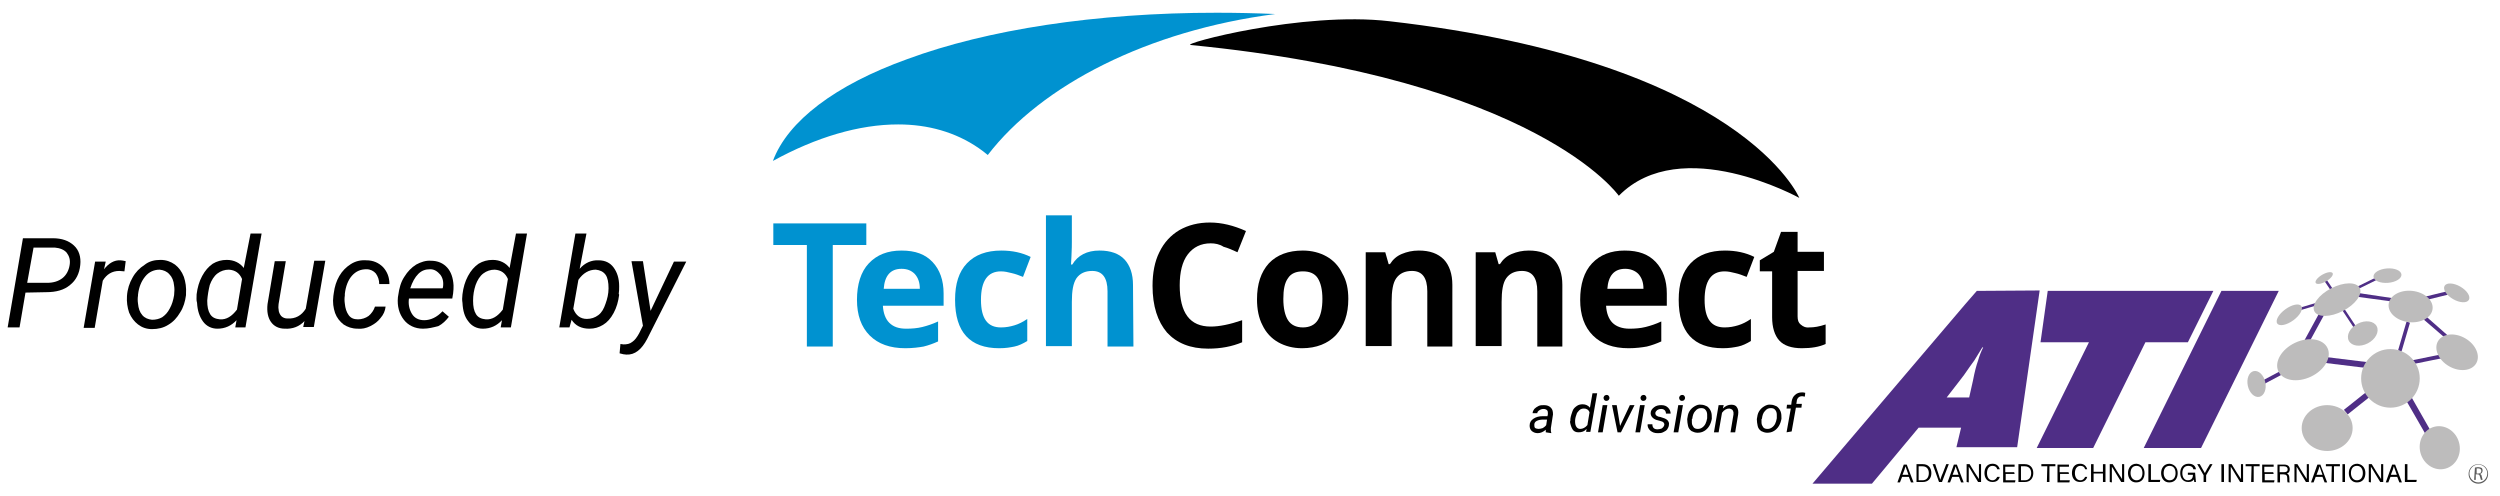 <?xml version="1.0" encoding="utf-8"?>
<!-- Generator: Adobe Illustrator 27.9.0, SVG Export Plug-In . SVG Version: 6.00 Build 0)  -->
<svg version="1.1" id="Layer_1" xmlns="http://www.w3.org/2000/svg" xmlns:xlink="http://www.w3.org/1999/xlink" x="0px" y="0px"
	 viewBox="0 0 588.7 116.8" style="enable-background:new 0 0 588.7 116.8;" xml:space="preserve">
<style type="text/css">
	.st0{fill:#0092D0;}
	.st1{fill:#4F2E86;}
	.st2{fill:none;}
	.st3{fill:#502E85;}
	.st4{fill:#BDBCBC;}
	.st5{fill:#5C5C5C;}
</style>
<g>
	<path d="M6,68.9l-1.4,8.2H1.8l3.6-21h7c2.2,0,3.8,0.6,5,1.7c1.2,1.1,1.7,2.7,1.5,4.6c-0.2,2-1,3.6-2.4,4.7
		c-1.4,1.2-3.3,1.7-5.6,1.7L6,68.9z M6.4,66.6h4.7c1.5,0,2.7-0.4,3.6-1.1c0.9-0.7,1.5-1.8,1.7-3.1c0.2-1.2-0.1-2.1-0.7-2.9
		c-0.6-0.7-1.6-1.1-2.8-1.2h-5L6.4,66.6z"/>
	<path d="M29.3,63.9l-1.2-0.1c-1.7,0-3,0.8-3.9,2.3l-1.9,11.1h-2.6l2.7-15.6h2.5l-0.4,1.8c1.1-1.4,2.4-2.2,3.9-2.1
		c0.3,0,0.7,0.1,1.2,0.2L29.3,63.9z"/>
	<path d="M37.8,61.2c1.3,0,2.4,0.4,3.4,1.1c0.9,0.7,1.6,1.6,2.1,2.9c0.4,1.2,0.6,2.5,0.5,4v0.3c-0.2,1.5-0.6,2.9-1.4,4.1
		c-0.7,1.2-1.6,2.2-2.8,2.9c-1.1,0.7-2.4,1-3.8,1c-1.3,0-2.4-0.4-3.3-1.1c-0.9-0.7-1.6-1.6-2.1-2.8c-0.4-1.2-0.6-2.5-0.5-3.9
		c0.1-1.6,0.6-3.1,1.3-4.3c0.7-1.3,1.7-2.3,2.8-3C35.1,61.5,36.4,61.2,37.8,61.2z M32.5,69.6c-0.1,0.6-0.1,1.2,0,1.9
		c0.1,1.1,0.4,2,1,2.7s1.4,1,2.3,1.1c0.9,0,1.7-0.2,2.4-0.6c0.7-0.5,1.3-1.1,1.8-2.1c0.5-0.9,0.8-1.9,1-3.1c0.1-0.9,0.1-1.6,0-2.2
		c-0.1-1.2-0.5-2.1-1.1-2.7c-0.6-0.7-1.4-1-2.3-1.1c-1.3,0-2.5,0.5-3.4,1.6s-1.5,2.5-1.7,4.3V69.6z"/>
	<path d="M46.3,69.3c0.2-1.6,0.6-3,1.3-4.3c0.7-1.3,1.5-2.2,2.5-2.9c1-0.6,2.1-0.9,3.3-0.9c1.7,0,3.1,0.7,4,1.9L59,55h2.6l-3.8,22.1
		h-2.4l0.3-1.7c-1.2,1.3-2.7,2-4.5,2c-1.4,0-2.6-0.6-3.4-1.7s-1.3-2.5-1.4-4.4C46.2,70.7,46.3,70.1,46.3,69.3z M48.8,70.8
		c0,1.4,0.2,2.4,0.7,3.2c0.5,0.8,1.3,1.1,2.3,1.2c1.5,0.1,2.8-0.7,4-2.3l1.2-7.2c-0.6-1.4-1.6-2.1-3.1-2.2c-1,0-1.9,0.3-2.7,0.9
		s-1.4,1.6-1.8,2.7C49.1,68.3,48.9,69.5,48.8,70.8z"/>
	<path d="M71.7,75.6c-1.2,1.3-2.8,1.9-4.6,1.8c-1.5,0-2.6-0.6-3.3-1.6s-1-2.4-0.8-4.2l1.7-10.1h2.6l-1.7,10.1c0,0.4-0.1,0.8,0,1.2
		c0,0.7,0.3,1.2,0.6,1.6c0.4,0.4,0.9,0.6,1.5,0.6c1.9,0.1,3.3-0.7,4.3-2.3l2-11.3h2.6L73.9,77h-2.5L71.7,75.6z"/>
	<path d="M84.3,75.2c0.9,0,1.8-0.3,2.5-0.8c0.7-0.6,1.2-1.3,1.5-2.2h2.5c-0.1,1-0.5,1.9-1.2,2.7c-0.6,0.8-1.4,1.4-2.4,1.9
		s-2,0.7-3,0.6c-1.3,0-2.4-0.4-3.3-1c-0.9-0.7-1.6-1.6-2-2.7c-0.4-1.2-0.6-2.5-0.4-4l0.1-0.7c0.2-1.5,0.6-2.8,1.3-4
		c0.7-1.2,1.6-2.1,2.7-2.8s2.3-1,3.7-0.9c1.6,0,2.9,0.6,3.9,1.6c1,1.1,1.5,2.4,1.5,4h-2.4c0-1-0.3-1.8-0.8-2.5c-0.5-0.6-1.3-1-2.2-1
		c-1.4,0-2.5,0.5-3.4,1.5s-1.5,2.5-1.7,4.3v0.4c-0.1,0.6-0.1,1.2,0,1.9c0.1,1.1,0.4,2,0.9,2.7C82.6,74.9,83.3,75.2,84.3,75.2z"/>
	<path d="M99.6,77.4c-1.9,0-3.5-0.8-4.5-2.1c-1.1-1.4-1.6-3.2-1.4-5.3l0.1-0.6c0.2-1.5,0.6-3,1.4-4.2c0.8-1.3,1.7-2.2,2.8-2.9
		c1.1-0.6,2.3-1,3.5-0.9c1.6,0,2.9,0.6,3.8,1.6s1.4,2.4,1.5,4.2c0,0.6,0,1.2-0.1,1.9l-0.2,1.2H96.3c-0.2,1.4,0.1,2.6,0.7,3.6
		s1.6,1.5,2.9,1.5c1.5,0,3-0.7,4.3-2.1l1.5,1.3c-0.7,0.9-1.5,1.7-2.5,2.2C102,77.1,100.9,77.4,99.6,77.4z M101.3,63.4
		c-1.1,0-2,0.3-2.8,1.1c-0.8,0.8-1.4,1.9-1.9,3.4h7.6l0.1-0.2c0.2-1.2,0-2.2-0.6-3C103,63.9,102.3,63.4,101.3,63.4z"/>
	<path d="M108.9,69.3c0.2-1.6,0.6-3,1.3-4.3c0.7-1.3,1.5-2.2,2.5-2.9c1-0.6,2.1-0.9,3.3-0.9c1.7,0,3.1,0.7,4,1.9l1.5-8.1h2.6
		l-3.8,22.1h-2.4l0.3-1.7c-1.2,1.3-2.7,2-4.5,2c-1.4,0-2.6-0.6-3.4-1.7c-0.9-1.1-1.3-2.5-1.4-4.4C108.8,70.7,108.8,70.1,108.9,69.3z
		 M111.4,70.8c0,1.4,0.2,2.4,0.7,3.2c0.5,0.8,1.3,1.1,2.3,1.2c1.5,0.1,2.8-0.7,4-2.3l1.2-7.2c-0.6-1.4-1.6-2.1-3.1-2.2
		c-1,0-1.9,0.3-2.7,0.9s-1.4,1.6-1.8,2.7C111.6,68.3,111.4,69.5,111.4,70.8z"/>
	<path d="M145.8,69.4c-0.2,1.6-0.6,3-1.3,4.3s-1.5,2.2-2.5,2.8c-1,0.6-2,0.9-3.2,0.9c-1.9,0-3.3-0.7-4.2-2.1l-0.5,1.8h-2.4l3.8-22.1
		h2.6l-1.6,8.3c1.2-1.4,2.8-2.1,4.5-2c1.5,0,2.7,0.6,3.5,1.7c0.8,1.1,1.3,2.5,1.3,4.4c0,0.6,0,1.2-0.1,1.8L145.8,69.4z M143.3,67.9
		c0-1.4-0.2-2.5-0.7-3.2s-1.3-1.1-2.3-1.2c-1.6,0-3,0.8-4.1,2.4l-1.2,6.8c0.6,1.6,1.7,2.4,3.2,2.4c1,0,1.9-0.3,2.7-0.9
		s1.3-1.5,1.7-2.7C143,70.4,143.3,69.2,143.3,67.9z"/>
	<path d="M153.2,73.2l5.5-11.6h2.9l-9.2,18.2c-1.3,2.5-2.9,3.8-4.9,3.7c-0.4,0-0.9-0.1-1.6-0.3l0.2-2.2l0.7,0.1
		c0.8,0,1.5-0.1,2.1-0.6c0.6-0.4,1.1-1.1,1.6-2l0.9-1.8l-2.7-15.2h2.7L153.2,73.2z"/>
</g>
<path class="st0" d="M196.1,81.6H190V57.7h-7.9v-5.1H204v5.1h-7.9C196.1,57.7,196.1,81.6,196.1,81.6z"/>
<path class="st0" d="M213.2,82c-3.6,0-6.4-1-8.4-3c-2-2-3-4.8-3-8.4c0-3.6,0.9-6.6,2.8-8.6s4.4-3,7.7-3s5.6,0.9,7.3,2.7
	c1.7,1.8,2.6,4.3,2.6,7.4V72h-14.3c0.1,1.7,0.6,3.1,1.5,4c1,1,2.3,1.4,4,1.4c1.3,0,2.6-0.1,3.8-0.4s2.4-0.7,3.7-1.3v4.7
	c-1.1,0.5-2.2,0.9-3.4,1.2C216.4,81.8,214.9,82,213.2,82L213.2,82z M212.3,63.3c-1.3,0-2.3,0.4-3,1.2c-0.7,0.8-1.1,2-1.2,3.5h8.5
	c0-1.5-0.4-2.6-1.2-3.5C214.6,63.7,213.6,63.3,212.3,63.3z"/>
<path class="st0" d="M235.3,82c-6.9,0-10.4-3.8-10.4-11.4c0-3.8,0.9-6.6,2.8-8.6c1.9-2,4.6-3,8.1-3c2.6,0,4.9,0.5,6.9,1.5l-1.8,4.7
	c-1-0.4-1.8-0.7-2.7-0.9c-0.8-0.2-1.6-0.4-2.5-0.4c-3.1,0-4.7,2.2-4.7,6.7s1.6,6.5,4.7,6.5c1.2,0,2.2-0.2,3.2-0.5c1-0.3,2-0.8,3-1.5
	v5.2c-1,0.6-2,1.1-3,1.3S236.9,82,235.3,82L235.3,82z"/>
<path class="st0" d="M266.9,81.6h-6.1v-13c0-3.2-1.2-4.8-3.6-4.8c-1.7,0-2.9,0.6-3.7,1.7c-0.8,1.2-1.1,3-1.1,5.6v10.4h-6.1V50.7h6.1
	V57c0,0.5,0,1.6-0.1,3.5l-0.1,1.8h0.3c1.3-2.2,3.5-3.3,6.4-3.3c2.6,0,4.6,0.7,5.9,2.1s2,3.4,2,6L266.9,81.6L266.9,81.6z"/>
<path d="M285.1,57.3c-2.3,0-4.1,0.9-5.4,2.6s-1.9,4.2-1.9,7.3c0,6.5,2.4,9.7,7.3,9.7c2,0,4.5-0.5,7.4-1.5v5.2c-2.4,1-5,1.5-8,1.5
	c-4.2,0-7.4-1.3-9.7-3.8c-2.2-2.6-3.4-6.2-3.4-11c0-3,0.5-5.7,1.6-7.9c1.1-2.3,2.7-4,4.7-5.2c2.1-1.2,4.5-1.8,7.2-1.8
	c2.8,0,5.6,0.7,8.5,2l-2,5c-1.1-0.5-2.2-1-3.3-1.3C287.2,57.5,286.1,57.3,285.1,57.3L285.1,57.3z"/>
<path d="M317.5,70.4c0,3.6-1,6.4-2.9,8.5c-1.9,2-4.6,3.1-8,3.1c-2.1,0-4-0.5-5.6-1.4c-1.6-0.9-2.9-2.3-3.7-4
	c-0.9-1.7-1.3-3.8-1.3-6.1c0-3.6,0.9-6.4,2.8-8.5c1.9-2,4.6-3,8-3c2.1,0,4,0.5,5.6,1.4c1.6,0.9,2.9,2.3,3.7,4
	C317.1,66.1,317.5,68.1,317.5,70.4L317.5,70.4z M302.2,70.4c0,2.2,0.4,3.9,1.1,5c0.7,1.1,1.9,1.7,3.5,1.7c1.6,0,2.8-0.6,3.5-1.7
	c0.7-1.1,1.1-2.8,1.1-5c0-2.2-0.4-3.8-1.1-4.9c-0.7-1.1-1.9-1.6-3.5-1.6c-1.6,0-2.8,0.5-3.5,1.6C302.5,66.6,302.2,68.2,302.2,70.4
	L302.2,70.4z"/>
<path d="M342.2,81.6h-6.1v-13c0-1.6-0.3-2.8-0.9-3.6c-0.6-0.8-1.5-1.2-2.7-1.2c-1.7,0-2.9,0.6-3.7,1.7c-0.8,1.1-1.1,3-1.1,5.6v10.4
	h-6.1V59.4h4.6l0.8,2.8h0.3c0.7-1.1,1.6-1.9,2.8-2.4c1.2-0.5,2.5-0.8,4-0.8c2.6,0,4.5,0.7,5.9,2.1c1.3,1.4,2,3.4,2,6V81.6
	L342.2,81.6z"/>
<path d="M368.1,81.6H362v-13c0-1.6-0.3-2.8-0.9-3.6c-0.6-0.8-1.5-1.2-2.7-1.2c-1.7,0-2.9,0.6-3.7,1.7c-0.8,1.1-1.1,3-1.1,5.6v10.4
	h-6.1V59.4h4.6l0.8,2.8h0.3c0.7-1.1,1.6-1.9,2.8-2.4c1.2-0.5,2.5-0.8,4-0.8c2.6,0,4.5,0.7,5.9,2.1c1.3,1.4,2,3.4,2,6V81.6
	L368.1,81.6z"/>
<path d="M383.5,82c-3.6,0-6.4-1-8.4-3c-2-2-3-4.8-3-8.4c0-3.6,0.9-6.6,2.8-8.6c1.9-2,4.4-3,7.7-3c3.3,0,5.6,0.9,7.3,2.7
	c1.7,1.8,2.6,4.3,2.6,7.4V72h-14.3c0.1,1.7,0.6,3.1,1.5,4s2.3,1.4,4,1.4c1.3,0,2.6-0.1,3.8-0.4c1.2-0.3,2.4-0.7,3.7-1.3v4.7
	c-1.1,0.5-2.2,0.9-3.4,1.2C386.7,81.8,385.2,82,383.5,82L383.5,82z M382.7,63.3c-1.3,0-2.3,0.4-3,1.2c-0.7,0.8-1.1,2-1.2,3.5h8.5
	c0-1.5-0.4-2.6-1.2-3.5C385,63.7,383.9,63.3,382.7,63.3z"/>
<path d="M405.7,82c-6.9,0-10.4-3.8-10.4-11.4c0-3.8,0.9-6.6,2.8-8.6c1.9-2,4.6-3,8.1-3c2.6,0,4.9,0.5,6.9,1.5l-1.8,4.7
	c-1-0.4-1.8-0.7-2.7-0.9c-0.8-0.2-1.6-0.4-2.5-0.4c-3.1,0-4.7,2.2-4.7,6.7s1.6,6.5,4.7,6.5c1.2,0,2.2-0.2,3.2-0.5c1-0.3,2-0.8,3-1.5
	v5.2c-1,0.6-2,1.1-3,1.3S407.2,82,405.7,82L405.7,82z"/>
<path d="M426.1,77.1c1.1,0,2.3-0.2,3.8-0.7V81c-1.5,0.7-3.4,1-5.6,1c-2.4,0-4.2-0.6-5.3-1.8c-1.1-1.2-1.7-3.1-1.7-5.5V63.9h-2.9
	v-2.6l3.3-2l1.7-4.7h3.9v4.7h6.2v4.5h-6.2v10.7c0,0.9,0.2,1.5,0.7,1.9C424.7,77,425.3,77.2,426.1,77.1L426.1,77.1z"/>
<path d="M280.4,10.6c-2.6-0.2,26.3-8,46.8-5.6c83.1,9.5,96.5,41.6,96.5,41.6s-27.8-15.4-42.5-0.5C381.2,46.1,362.1,18.6,280.4,10.6
	L280.4,10.6z"/>
<path class="st0" d="M213.7,13.9c-17,6.1-28.2,14.6-31.7,24l0,0c10.2-5.6,20.3-8.6,29.5-8.6l0,0c7,0,13.5,1.8,19,5.6l0,0
	c0.7,0.5,1.4,1,2.1,1.6l0,0C245.3,20,270.3,7.2,300.3,3.3l0,0c-4.7-0.2-9.2-0.3-13.8-0.3h0C258,3,232.4,7,213.7,13.9L213.7,13.9
	L213.7,13.9z"/>
<polygon class="st1" points="480.5,80.6 482.2,68.5 521.2,68.5 515.2,80.6 505.2,80.6 492.9,105.5 479.6,105.5 491.9,80.6 "/>
<path class="st1" d="M465.5,68.5l-2.7,3.1l-36,42.3h14l11-13.2h10l-1.1,4.6H475l5.3-36.9L465.5,68.5L465.5,68.5z M465.8,84.9
	c-0.4,1.1-0.8,2.6-1.2,4.7l-0.9,4h-5.3l3.1-4c0.4-0.6,0.9-1.1,1.2-1.6c0.9-1.3,1.6-2.3,2.2-3.1c0.7-1.1,1.3-2.1,1.9-3.1h0.2
	C466.5,82.8,466.1,83.8,465.8,84.9L465.8,84.9z"/>
<polygon class="st1" points="504.8,105.5 523.1,68.5 536.6,68.5 518.3,105.5 "/>
<line class="st2" x1="547" y1="73.1" x2="543" y2="80.5"/>
<rect x="540.7" y="76.2" transform="matrix(0.479 -0.878 0.878 0.479 216.686 518.492)" class="st1" width="8.5" height="1.2"/>
<line class="st2" x1="555.2" y1="69.5" x2="563.3" y2="70.6"/>
<polygon class="st1" points="563.3,71 555.2,69.9 555.3,69 563.4,70.2 "/>
<line class="st2" x1="571.2" y1="74.9" x2="575.9" y2="79"/>
<polygon class="st1" points="575.8,79.6 570.8,75.3 571.4,74.6 576.4,79 "/>
<line class="st2" x1="567.1" y1="75.8" x2="565.1" y2="82.4"/>
<polygon class="st1" points="565.5,82.8 564.7,82.5 566.7,75.7 567.5,76 "/>
<line class="st2" x1="568.3" y1="85.3" x2="575.2" y2="83.8"/>
<polygon class="st1" points="568.4,85.7 568.2,84.8 575.1,83.4 575.3,84.3 "/>
<line class="st2" x1="567.2" y1="94" x2="571.8" y2="101.9"/>
<polygon class="st1" points="571.2,102.3 566.6,94.3 567.9,93.6 572.4,101.5 "/>
<line class="st2" x1="571.2" y1="70.2" x2="576.1" y2="69.1"/>
<polygon class="st1" points="571.1,70.7 570.9,69.9 576.2,68.6 576.4,69.4 "/>
<line class="st2" x1="555" y1="67.9" x2="559.5" y2="65.7"/>
<rect x="554.7" y="66.5" transform="matrix(0.897 -0.442 0.442 0.897 27.879 253.151)" class="st1" width="5" height="0.6"/>
<line class="st2" x1="547.4" y1="65.8" x2="548.9" y2="68"/>
<rect x="548.3" y="65.7" transform="matrix(0.828 -0.56 0.56 0.828 56.629 318.913)" class="st1" width="0.6" height="2.7"/>
<line class="st2" x1="541.7" y1="72.9" x2="546.3" y2="71.5"/>
<rect x="541.6" y="71.9" transform="matrix(0.959 -0.284 0.284 0.959 1.864 157.285)" class="st1" width="4.8" height="0.6"/>
<path class="st3" d="M533,89.9l4.3-2.3"/>
<rect x="532.7" y="88.4" transform="matrix(0.883 -0.468 0.468 0.883 20.736 261.011)" class="st1" width="4.8" height="0.9"/>
<line class="st2" x1="552.2" y1="97.3" x2="557.6" y2="93"/>
<rect x="551.4" y="94.4" transform="matrix(0.783 -0.623 0.623 0.783 61.389 366.102)" class="st1" width="6.9" height="1.4"/>
<line class="st2" x1="546.7" y1="84.9" x2="557.8" y2="86.3"/>
<rect x="551.6" y="80" transform="matrix(0.122 -0.993 0.993 0.122 399.999 623.346)" class="st1" width="1.4" height="11.2"/>
<line class="st2" x1="552" y1="72.7" x2="556.6" y2="79.7"/>
<rect x="554" y="72.1" transform="matrix(0.834 -0.551 0.551 0.834 49.846 318.259)" class="st1" width="0.6" height="8.3"/>
<circle class="st4" cx="562.9" cy="89.1" r="6.9"/>
<ellipse transform="matrix(0.903 -0.43 0.43 0.903 16.495 241.599)" class="st4" cx="542.1" cy="84.4" rx="6.4" ry="4.4"/>
<ellipse class="st4" cx="548" cy="100.8" rx="6" ry="5.4"/>
<ellipse transform="matrix(0.966 -0.26 0.26 0.966 -7.662 152.934)" class="st4" cx="574.3" cy="105.4" rx="4.7" ry="5.1"/>
<ellipse transform="matrix(0.5 -0.866 0.866 0.5 217.508 542.568)" class="st4" cx="578.6" cy="82.9" rx="3.8" ry="5.2"/>
<ellipse transform="matrix(0.105 -0.995 0.995 0.105 435.916 629.329)" class="st4" cx="567.6" cy="72.5" rx="3.7" ry="5.2"/>
<ellipse transform="matrix(0.889 -0.459 0.459 0.889 28.792 260.113)" class="st4" cx="550.1" cy="70.8" rx="6" ry="3"/>
<ellipse transform="matrix(0.808 -0.589 0.589 0.808 59.707 331.767)" class="st4" cx="539.2" cy="74.2" rx="3.5" ry="1.6"/>
<ellipse transform="matrix(0.977 -0.213 0.213 0.977 -7.104 115.088)" class="st4" cx="531.4" cy="90.6" rx="2.1" ry="3.1"/>
<ellipse transform="matrix(0.5 -0.866 0.866 0.5 229.502 535.447)" class="st4" cx="578.5" cy="69" rx="1.7" ry="3.3"/>
<ellipse transform="matrix(0.997 -7.967700e-02 7.967700e-02 0.997 -3.382 44.989)" class="st4" cx="562.1" cy="64.9" rx="3.3" ry="1.7"/>
<ellipse transform="matrix(0.866 -0.5 0.5 0.866 40.583 282.4)" class="st4" cx="547.3" cy="65.5" rx="2.3" ry="0.9"/>
<ellipse transform="matrix(0.889 -0.459 0.459 0.889 25.752 263.778)" class="st4" cx="556.2" cy="78.8" rx="3.7" ry="2.6"/>
<path class="st5" d="M582.8,110.1c0.2,0,0.5-0.1,0.7-0.1c0.4,0,0.7,0.1,0.9,0.2c0.1,0.1,0.2,0.3,0.2,0.6c0,0.4-0.2,0.7-0.6,0.8v0
	c0.2,0.1,0.4,0.3,0.4,0.6c0.1,0.4,0.2,0.7,0.2,0.8h-0.4c0-0.1-0.1-0.3-0.2-0.7c-0.1-0.4-0.2-0.6-0.6-0.6h-0.4v1.3h-0.4L582.8,110.1
	L582.8,110.1z M583.2,111.5h0.4c0.4,0,0.7-0.2,0.7-0.6c0-0.4-0.3-0.6-0.7-0.6c-0.2,0-0.3,0-0.4,0L583.2,111.5L583.2,111.5z"/>
<path class="st5" d="M583.6,113.9c-1.3,0-2.3-1-2.3-2.3s1-2.3,2.3-2.3s2.3,1,2.3,2.3S584.9,113.9,583.6,113.9z M583.6,109.4
	c-1.2,0-2.1,1-2.1,2.1c0,1.2,1,2.1,2.1,2.1c1.2,0,2.1-1,2.1-2.1C585.7,110.4,584.8,109.4,583.6,109.4z"/>
<path d="M447.9,112.3l-0.5,1.3h-0.6l1.5-4.2h0.7l1.6,4.2H450l-0.5-1.3H447.9L447.9,112.3z M449.4,111.8c-0.4-1.1-0.6-1.7-0.7-2l0,0
	c-0.1,0.4-0.3,1.1-0.7,2H449.4L449.4,111.8z"/>
<path d="M451.3,109.3h1.5c1.2,0,2,0.8,2,2.1c0,1.3-0.8,2.1-2,2.1h-1.5L451.3,109.3L451.3,109.3z M451.8,113.1h0.9
	c1,0,1.5-0.7,1.5-1.7c0-0.8-0.4-1.6-1.5-1.6h-0.9V113.1z"/>
<path d="M456.6,113.5l-1.5-4.2h0.6l0.7,2.1c0.2,0.6,0.4,1.2,0.5,1.6h0c0.1-0.3,0.3-1,0.6-1.6l0.8-2.1h0.6l-1.6,4.2H456.6
	L456.6,113.5z"/>
<path d="M459.7,112.3l-0.5,1.3h-0.6l1.5-4.2h0.7l1.6,4.2h-0.6l-0.5-1.3H459.7L459.7,112.3z M461.2,111.8c-0.4-1.1-0.6-1.7-0.7-2l0,0
	c-0.1,0.4-0.3,1.1-0.7,2H461.2L461.2,111.8z"/>
<path d="M463.1,113.5v-4.2h0.7c0.6,1,1.9,3.1,2.2,3.5l0,0c0-0.5,0-1.2,0-1.9v-1.6h0.5v4.2h-0.7c-0.6-0.9-1.9-3.2-2.2-3.6h0
	c0,0.5,0,1.2,0,2v1.7L463.1,113.5L463.1,113.5z"/>
<path d="M470.9,112.3c-0.2,0.7-0.7,1.2-1.7,1.2c-1.3,0-1.9-1-1.9-2.1c0-1.2,0.6-2.2,1.9-2.2c1,0,1.5,0.6,1.7,1.3h-0.6
	c-0.1-0.5-0.5-0.8-1.1-0.8c-0.9,0-1.3,0.8-1.3,1.7s0.4,1.7,1.3,1.7c0.6,0,0.9-0.4,1.1-0.8L470.9,112.3L470.9,112.3z"/>
<path d="M474.4,111.6h-2.1v1.5h2.3l-0.1,0.5h-2.8v-4.2h2.7v0.5h-2.2v1.3h2.1L474.4,111.6L474.4,111.6z"/>
<path d="M475.3,109.3h1.5c1.2,0,2,0.8,2,2.1c0,1.3-0.8,2.1-2,2.1h-1.5L475.3,109.3L475.3,109.3z M475.9,113.1h0.9
	c1,0,1.5-0.7,1.5-1.7c0-0.8-0.4-1.6-1.5-1.6h-0.9V113.1z"/>
<path d="M482.1,109.8h-1.4v-0.5h3.3v0.5h-1.4v3.7h-0.6L482.1,109.8L482.1,109.8z"/>
<path d="M487.2,111.6h-2.1v1.5h2.3l-0.1,0.5h-2.8v-4.2h2.7v0.5h-2.2v1.3h2.1L487.2,111.6L487.2,111.6z"/>
<path d="M491.5,112.3c-0.2,0.7-0.7,1.2-1.7,1.2c-1.3,0-1.9-1-1.9-2.1c0-1.2,0.6-2.2,1.9-2.2c1,0,1.5,0.6,1.7,1.3H491
	c-0.1-0.5-0.5-0.8-1.1-0.8c-0.9,0-1.3,0.8-1.3,1.7s0.4,1.7,1.3,1.7c0.6,0,0.9-0.4,1.1-0.8L491.5,112.3L491.5,112.3z"/>
<path d="M492.4,109.3h0.6v1.8h2.2v-1.8h0.6v4.2h-0.6v-2h-2.2v2h-0.6V109.3z"/>
<path d="M496.8,113.5v-4.2h0.7c0.6,1,1.9,3.1,2.2,3.5l0,0c0-0.5,0-1.2,0-1.9v-1.6h0.5v4.2h-0.7c-0.6-0.9-1.9-3.2-2.2-3.6h0
	c0,0.5,0,1.2,0,2v1.7L496.8,113.5L496.8,113.5z"/>
<path d="M505,111.4c0,1.2-0.6,2.2-2,2.2c-1.2,0-1.9-1-1.9-2.2c0-1.2,0.7-2.2,2-2.2C504.2,109.3,505,110.1,505,111.4z M501.7,111.4
	c0,0.9,0.5,1.7,1.4,1.7c1,0,1.4-0.8,1.4-1.7s-0.4-1.7-1.4-1.7S501.7,110.5,501.7,111.4z"/>
<path d="M505.9,109.3h0.6v3.7h2.2l-0.1,0.5h-2.7L505.9,109.3L505.9,109.3z"/>
<path d="M512.8,111.4c0,1.2-0.6,2.2-2,2.2c-1.2,0-1.9-1-1.9-2.2c0-1.2,0.7-2.2,2-2.2C512,109.3,512.8,110.1,512.8,111.4z
	 M509.5,111.4c0,0.9,0.5,1.7,1.4,1.7c1,0,1.4-0.8,1.4-1.7s-0.4-1.7-1.4-1.7S509.5,110.5,509.5,111.4z"/>
<path d="M517.1,113.5h-0.4c0-0.1,0-0.3-0.1-0.6c-0.2,0.3-0.5,0.6-1.3,0.6c-1.2,0-1.9-0.9-1.9-2.1c0-1.3,0.7-2.2,2-2.2
	c1,0,1.6,0.5,1.7,1.3h-0.6c-0.1-0.5-0.5-0.8-1.2-0.8c-1,0-1.4,0.8-1.4,1.7c0,0.9,0.4,1.7,1.3,1.7s1.2-0.6,1.2-1.3v0h-1.2v-0.5h1.7
	L517.1,113.5L517.1,113.5z"/>
<path d="M518.9,113.5V112c0,0,0-0.1,0-0.1l-1.5-2.6h0.6c0.4,0.7,1,1.8,1.2,2.1c0.2-0.4,0.8-1.5,1.2-2.1h0.6l-1.5,2.6c0,0,0,0,0,0.1
	v1.5L518.9,113.5L518.9,113.5z"/>
<path d="M523.7,109.3v4.2h-0.6v-4.2H523.7z"/>
<path d="M524.8,113.5v-4.2h0.7c0.6,1,1.9,3.1,2.2,3.5l0,0c0-0.5,0-1.2,0-1.9v-1.6h0.5v4.2h-0.7c-0.6-0.9-1.9-3.2-2.2-3.6h0
	c0,0.5,0,1.2,0,2v1.7L524.8,113.5L524.8,113.5z"/>
<path d="M530.2,109.8h-1.4v-0.5h3.3v0.5h-1.4v3.7h-0.6L530.2,109.8L530.2,109.8z"/>
<path d="M535.4,111.6h-2.1v1.5h2.3l-0.1,0.5h-2.8v-4.2h2.7v0.5h-2.2v1.3h2.1L535.4,111.6L535.4,111.6z"/>
<path d="M536.9,111.7v1.9h-0.6v-4.2h1.6c0.9,0,1.3,0.5,1.3,1.1c0,0.6-0.3,0.9-0.7,1c0.3,0.1,0.6,0.3,0.6,1.1v0.2
	c0,0.3,0,0.7,0.1,0.8h-0.5c-0.1-0.2-0.1-0.5-0.1-0.9v-0.1c0-0.6-0.2-0.9-0.9-0.9L536.9,111.7L536.9,111.7z M536.9,111.2h0.9
	c0.6,0,0.9-0.2,0.9-0.7c0-0.4-0.3-0.7-0.9-0.7h-1V111.2L536.9,111.2z"/>
<path d="M540.3,113.5v-4.2h0.7c0.6,1,1.9,3.1,2.2,3.5l0,0c0-0.5,0-1.2,0-1.9v-1.6h0.5v4.2h-0.7c-0.6-0.9-1.9-3.2-2.2-3.6h0
	c0,0.5,0,1.2,0,2v1.7L540.3,113.5L540.3,113.5z"/>
<path d="M545.3,112.3l-0.5,1.3h-0.6l1.5-4.2h0.7l1.6,4.2h-0.6l-0.5-1.3H545.3L545.3,112.3z M546.9,111.8c-0.4-1.1-0.6-1.7-0.7-2l0,0
	c-0.1,0.4-0.3,1.1-0.7,2H546.9z"/>
<path d="M549.1,109.8h-1.4v-0.5h3.3v0.5h-1.4v3.7h-0.6L549.1,109.8L549.1,109.8z"/>
<path d="M552.2,109.3v4.2h-0.6v-4.2H552.2z"/>
<path d="M557,111.4c0,1.2-0.6,2.2-2,2.2c-1.2,0-1.9-1-1.9-2.2c0-1.2,0.7-2.2,2-2.2C556.2,109.3,557,110.1,557,111.4z M553.6,111.4
	c0,0.9,0.5,1.7,1.4,1.7c1,0,1.4-0.8,1.4-1.7s-0.4-1.7-1.4-1.7S553.6,110.5,553.6,111.4z"/>
<path d="M557.8,113.5v-4.2h0.7c0.6,1,1.9,3.1,2.2,3.5l0,0c0-0.5,0-1.2,0-1.9v-1.6h0.5v4.2h-0.7c-0.6-0.9-1.9-3.2-2.2-3.6h0
	c0,0.5,0,1.2,0,2v1.7L557.8,113.5L557.8,113.5z"/>
<path d="M562.9,112.3l-0.5,1.3h-0.6l1.5-4.2h0.7l1.6,4.2h-0.6l-0.5-1.3H562.9z M564.4,111.8c-0.4-1.1-0.6-1.7-0.7-2l0,0
	c-0.1,0.4-0.3,1.1-0.7,2H564.4z"/>
<path d="M566.3,109.3h0.6v3.7h2.2l-0.1,0.5h-2.7L566.3,109.3L566.3,109.3z"/>
<path d="M364,101.8c0-0.1,0-0.2,0-0.3l0-0.3c-0.6,0.5-1.2,0.8-1.9,0.8c-0.6,0-1-0.2-1.4-0.5c-0.4-0.4-0.5-0.8-0.5-1.3
	c0-0.7,0.3-1.2,0.9-1.6c0.6-0.4,1.3-0.6,2.2-0.6h1.1l0.1-0.5c0-0.4,0-0.7-0.2-0.9c-0.2-0.2-0.5-0.3-0.8-0.3c-0.4,0-0.7,0.1-1,0.3
	c-0.3,0.2-0.5,0.4-0.5,0.7h-1.1c0-0.4,0.2-0.7,0.4-1c0.3-0.3,0.6-0.5,1-0.7c0.4-0.2,0.8-0.2,1.3-0.2c0.7,0,1.2,0.2,1.6,0.6
	c0.4,0.4,0.5,0.9,0.5,1.6l-0.5,3.2l0,0.5c0,0.2,0,0.4,0.1,0.6l0,0.1L364,101.8L364,101.8z M362.3,101c0.3,0,0.7-0.1,1-0.2
	c0.3-0.2,0.6-0.4,0.8-0.7l0.2-1.3h-0.8c-0.7,0-1.2,0.1-1.6,0.3s-0.6,0.5-0.6,0.9c0,0.3,0,0.6,0.2,0.8C361.7,100.9,362,101,362.3,101
	L362.3,101z"/>
<path d="M369.8,98.6c0.1-0.7,0.3-1.2,0.5-1.8s0.6-0.9,1-1.2c0.4-0.3,0.9-0.4,1.4-0.4c0.7,0,1.3,0.3,1.7,0.8l0.6-3.4h1.1l-1.6,9.1h-1
	l0.1-0.7c-0.5,0.6-1.1,0.8-1.9,0.8c-0.6,0-1.1-0.2-1.4-0.7c-0.3-0.5-0.5-1.1-0.6-1.8C369.8,99.2,369.8,98.9,369.8,98.6z M370.9,99.2
	c0,0.6,0.1,1,0.3,1.3c0.2,0.3,0.5,0.5,0.9,0.5c0.6,0,1.2-0.3,1.7-0.9l0.5-3c-0.2-0.6-0.7-0.9-1.3-0.9c-0.4,0-0.8,0.1-1.1,0.4
	c-0.3,0.3-0.6,0.6-0.7,1.1C371,98.2,370.9,98.7,370.9,99.2L370.9,99.2z"/>
<path d="M377.4,101.8h-1.1l1.1-6.4h1.1L377.4,101.8z M378.3,93c0.2,0,0.3,0,0.5,0.2c0.1,0.1,0.2,0.3,0.2,0.5c0,0.2-0.1,0.3-0.2,0.5
	c-0.1,0.1-0.3,0.2-0.5,0.2c-0.2,0-0.3,0-0.5-0.2c-0.1-0.1-0.2-0.3-0.2-0.5c0-0.2,0.1-0.3,0.2-0.5C378,93.1,378.1,93,378.3,93
	L378.3,93z"/>
<path d="M381.5,100.3l2.3-4.9h1.1l-3.2,6.4h-0.8l-1.3-6.4h1.1L381.5,100.3L381.5,100.3z"/>
<path d="M386.2,101.8h-1.1l1.1-6.4h1.1L386.2,101.8z M387,93c0.2,0,0.3,0,0.5,0.2c0.1,0.1,0.2,0.3,0.2,0.5c0,0.2-0.1,0.3-0.2,0.5
	c-0.1,0.1-0.3,0.2-0.5,0.2c-0.2,0-0.3,0-0.5-0.2c-0.1-0.1-0.2-0.3-0.2-0.5c0-0.2,0.1-0.3,0.2-0.5C386.7,93.1,386.8,93,387,93L387,93
	z"/>
<path d="M391.9,100.1c0.1-0.4-0.2-0.8-0.7-0.9l-1.1-0.3c-0.9-0.3-1.4-0.9-1.4-1.6c0-0.6,0.3-1,0.8-1.4c0.5-0.4,1.1-0.5,1.7-0.5
	c0.7,0,1.2,0.2,1.6,0.6c0.4,0.4,0.6,0.9,0.6,1.4h-1.1c0-0.3-0.1-0.6-0.3-0.8c-0.2-0.2-0.5-0.3-0.8-0.3c-0.4,0-0.7,0.1-1,0.3
	c-0.2,0.2-0.4,0.4-0.4,0.7c0,0.4,0.2,0.6,0.7,0.8l0.5,0.1c0.7,0.2,1.3,0.4,1.6,0.7c0.3,0.3,0.5,0.7,0.4,1.1c0,0.4-0.2,0.8-0.4,1.1
	c-0.2,0.3-0.6,0.5-1,0.7c-0.4,0.2-0.8,0.2-1.3,0.2c-0.7,0-1.2-0.2-1.7-0.6c-0.4-0.4-0.7-0.9-0.6-1.5h1.1c0,0.4,0.1,0.7,0.3,0.9
	c0.2,0.2,0.5,0.3,0.9,0.3c0.4,0,0.7-0.1,1-0.2C391.7,100.6,391.8,100.4,391.9,100.1L391.9,100.1z"/>
<path d="M395.2,101.8h-1.1l1.1-6.4h1.1L395.2,101.8z M396.1,93c0.2,0,0.3,0,0.5,0.2c0.1,0.1,0.2,0.3,0.2,0.5c0,0.2-0.1,0.3-0.2,0.5
	c-0.1,0.1-0.3,0.2-0.5,0.2c-0.2,0-0.3,0-0.5-0.2c-0.1-0.1-0.2-0.3-0.2-0.5c0-0.2,0.1-0.3,0.2-0.5C395.8,93.1,395.9,93,396.1,93
	L396.1,93z"/>
<path d="M400.6,95.3c0.5,0,1,0.2,1.4,0.4c0.4,0.3,0.7,0.7,0.9,1.2s0.2,1.1,0.2,1.6l0,0.1c-0.1,0.6-0.3,1.2-0.6,1.7
	c-0.3,0.5-0.7,0.9-1.2,1.2c-0.5,0.3-1,0.4-1.6,0.4c-0.5,0-1-0.2-1.4-0.4c-0.4-0.3-0.7-0.7-0.8-1.2s-0.2-1-0.2-1.6
	c0.1-0.7,0.2-1.3,0.5-1.8c0.3-0.5,0.7-0.9,1.2-1.2C399.5,95.4,400,95.2,400.6,95.3L400.6,95.3z M398.4,98.7c0,0.2,0,0.5,0,0.8
	c0,0.5,0.2,0.8,0.4,1.1c0.2,0.3,0.6,0.4,1,0.4c0.4,0,0.7-0.1,1-0.3c0.3-0.2,0.6-0.5,0.8-0.9c0.2-0.4,0.3-0.8,0.4-1.3
	c0-0.4,0-0.7,0-0.9c0-0.5-0.2-0.9-0.4-1.1c-0.2-0.3-0.6-0.4-1-0.4c-0.6,0-1,0.2-1.4,0.7c-0.4,0.4-0.6,1-0.7,1.8L398.4,98.7
	L398.4,98.7z"/>
<path d="M405.9,95.4l-0.2,0.8c0.6-0.6,1.2-0.9,2-0.9c0.6,0,1.1,0.2,1.3,0.6c0.3,0.4,0.4,1,0.3,1.7l-0.7,4.2h-1.1l0.7-4.2
	c0-0.2,0-0.4,0-0.5c-0.1-0.6-0.4-0.8-1-0.9c-0.6,0-1.2,0.3-1.7,1l-0.8,4.6h-1.1l1.1-6.4L405.9,95.4L405.9,95.4z"/>
<path d="M417,95.3c0.5,0,1,0.2,1.4,0.4c0.4,0.3,0.7,0.7,0.9,1.2s0.2,1.1,0.2,1.6l0,0.1c-0.1,0.6-0.3,1.2-0.6,1.7s-0.7,0.9-1.2,1.2
	c-0.5,0.3-1,0.4-1.6,0.4c-0.5,0-1-0.2-1.4-0.4c-0.4-0.3-0.7-0.7-0.8-1.2s-0.2-1-0.2-1.6c0.1-0.7,0.2-1.3,0.5-1.8
	c0.3-0.5,0.7-0.9,1.2-1.2C415.9,95.4,416.4,95.2,417,95.3L417,95.3z M414.8,98.7c0,0.2,0,0.5,0,0.8c0,0.5,0.2,0.8,0.4,1.1
	s0.6,0.4,1,0.4c0.4,0,0.7-0.1,1-0.3s0.6-0.5,0.8-0.9c0.2-0.4,0.3-0.8,0.4-1.3c0-0.4,0-0.7,0-0.9c0-0.5-0.2-0.9-0.4-1.1
	c-0.2-0.3-0.6-0.4-1-0.4c-0.6,0-1,0.2-1.4,0.7c-0.4,0.4-0.6,1-0.7,1.8L414.8,98.7L414.8,98.7z"/>
<path d="M420.7,101.8l1-5.6h-1l0.1-0.9h1l0.1-0.8c0.1-0.6,0.4-1.2,0.8-1.5c0.4-0.4,1-0.6,1.6-0.6c0.2,0,0.5,0,0.8,0.1l-0.1,0.9
	c-0.2,0-0.4-0.1-0.6-0.1c-0.4,0-0.7,0.1-0.9,0.3c-0.2,0.2-0.4,0.5-0.4,0.9l-0.1,0.6h1.3l-0.1,0.9h-1.3l-1,5.6L420.7,101.8
	L420.7,101.8z"/>
</svg>
